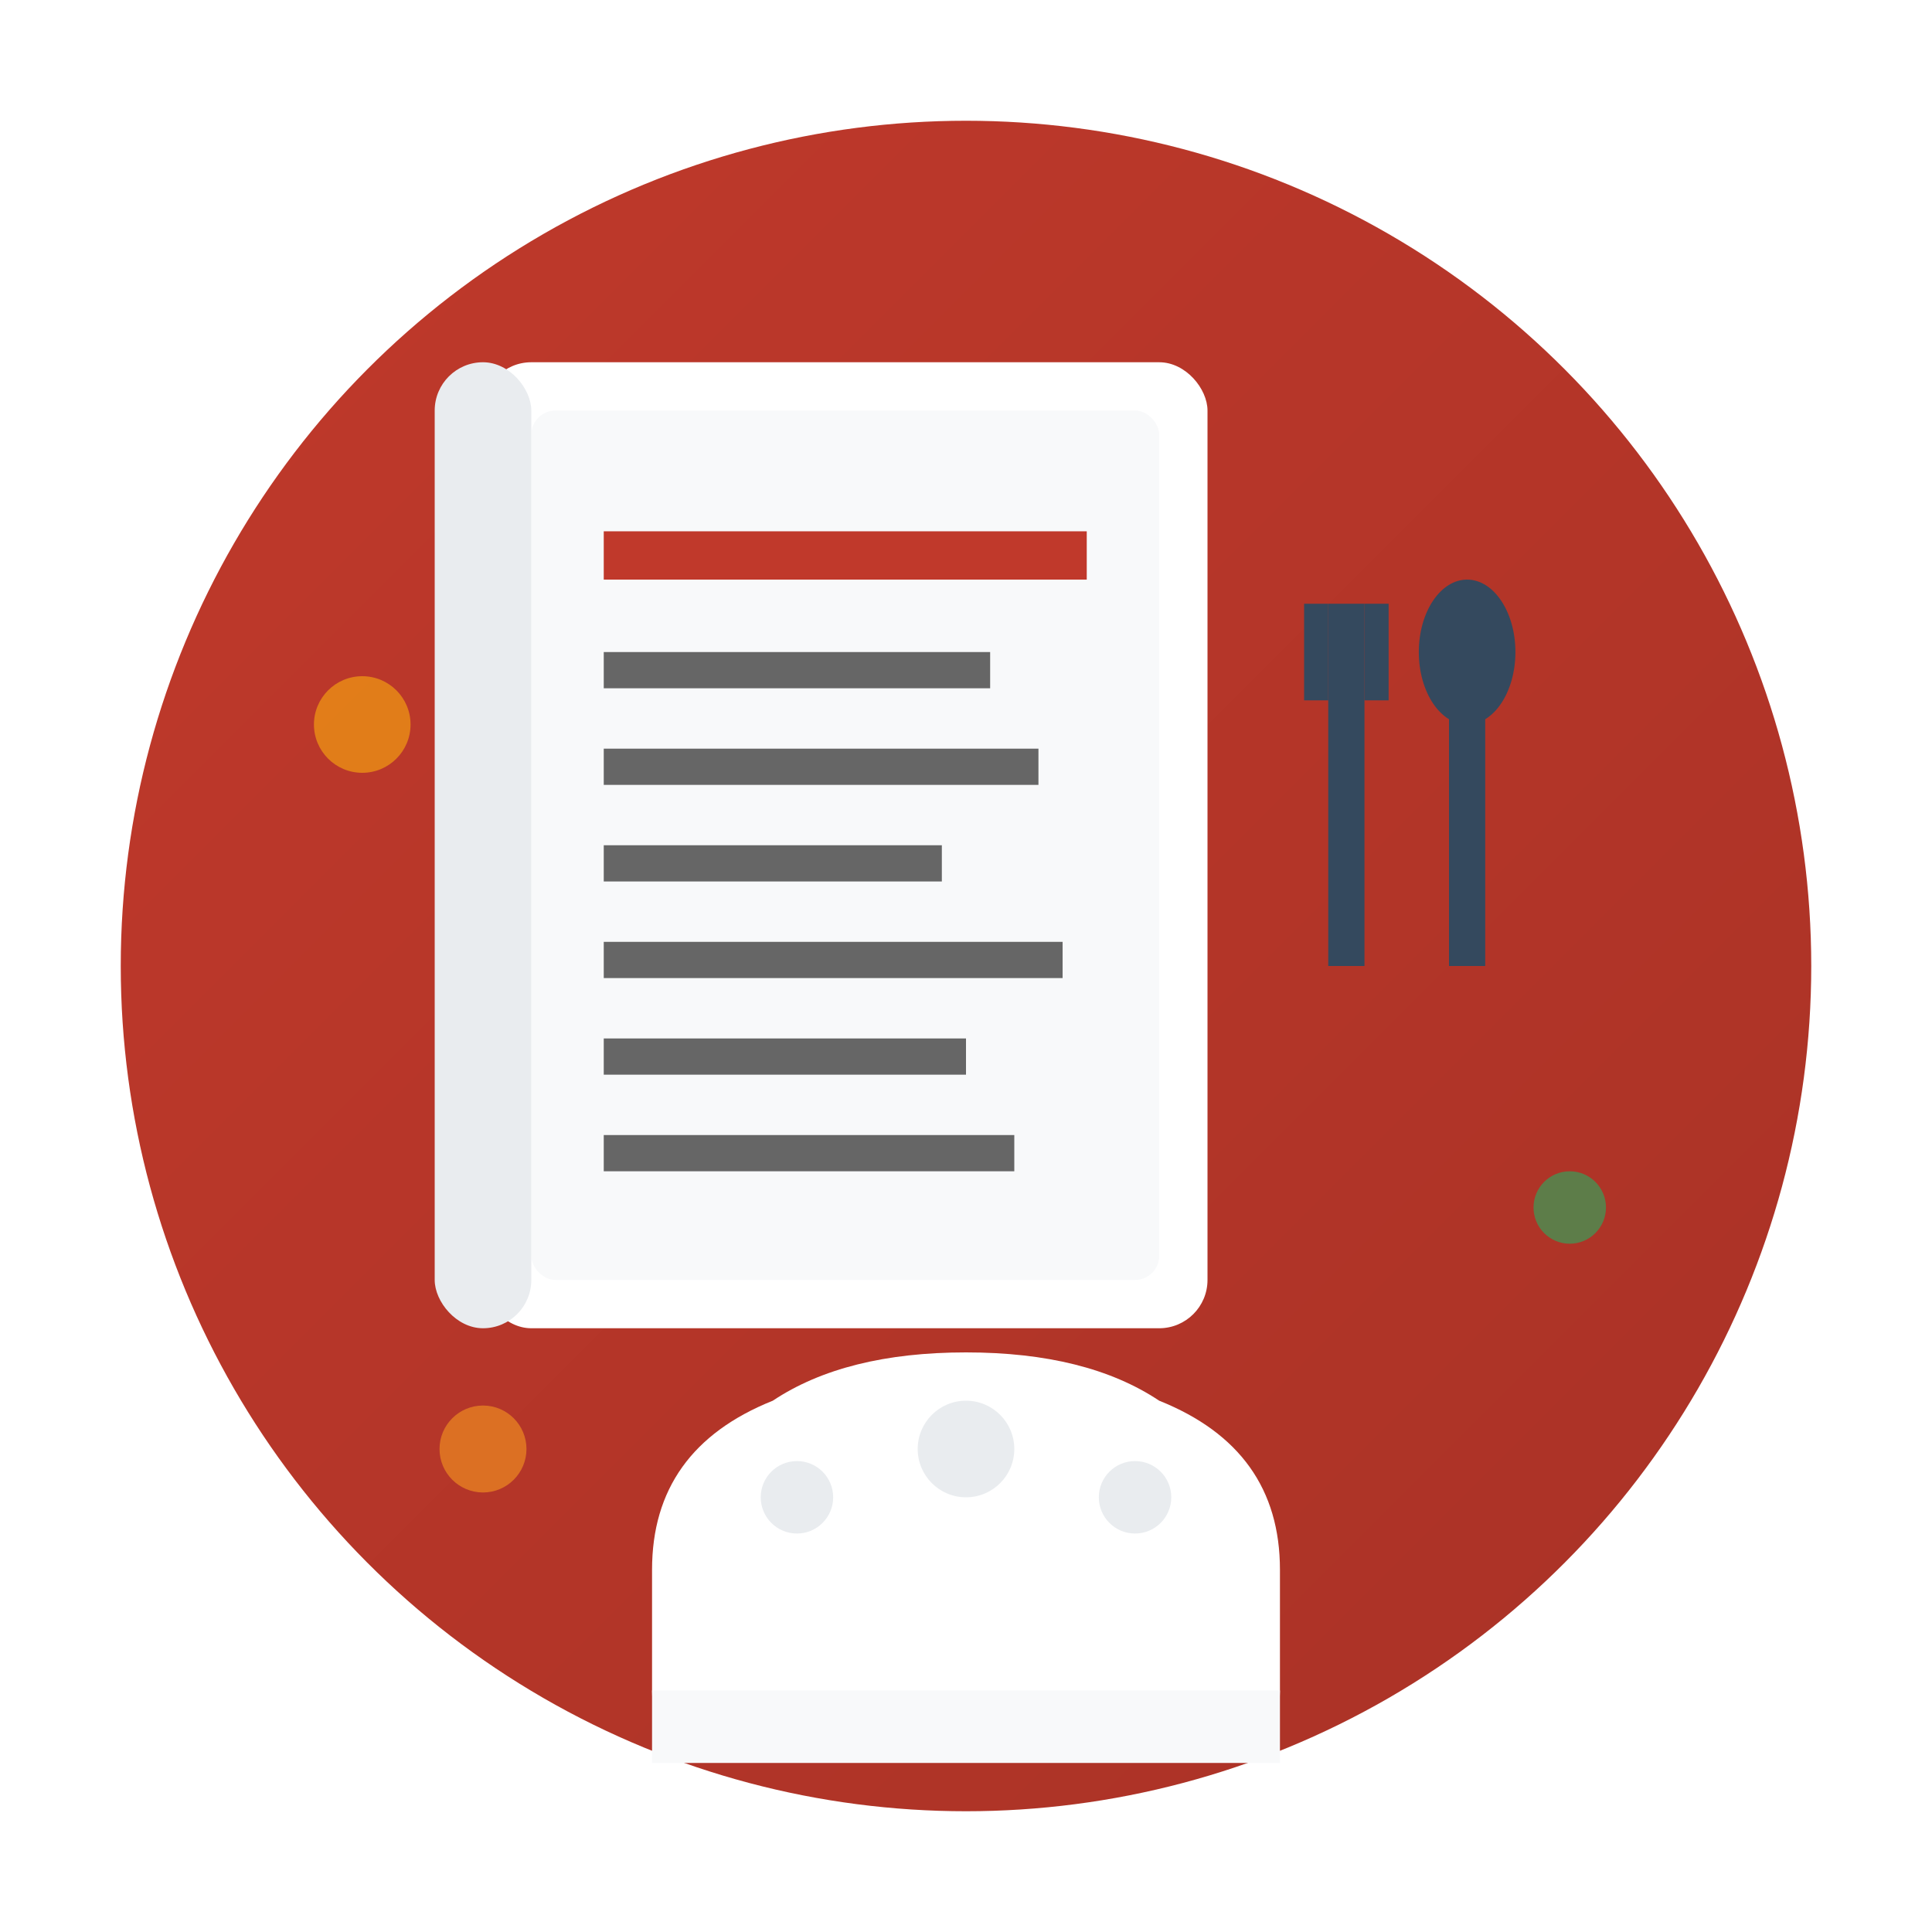 <svg xmlns="http://www.w3.org/2000/svg" viewBox="0 0 80 80" width="80" height="80">
    <defs>
        <linearGradient id="recipeGradient" x1="0%" y1="0%" x2="100%" y2="100%">
            <stop offset="0%" style="stop-color:#c0392b;stop-opacity:1" />
            <stop offset="100%" style="stop-color:#a93226;stop-opacity:1" />
        </linearGradient>
        <filter id="recipeShadow" x="-20%" y="-20%" width="140%" height="140%">
            <feDropShadow dx="2" dy="2" stdDeviation="2" flood-color="#000" flood-opacity="0.2"/>
        </filter>
    </defs>
    
    <!-- Background circle -->
    <circle cx="40" cy="40" r="35" fill="url(#recipeGradient)" filter="url(#recipeShadow)"/>
    
    <!-- Recipe book -->
    <rect x="20" y="15" width="30" height="40" rx="2" fill="#fff"/>
    <rect x="22" y="17" width="26" height="36" rx="1" fill="#f8f9fa"/>
    
    <!-- Book spine -->
    <rect x="18" y="15" width="4" height="40" rx="2" fill="#e9ecef"/>
    
    <!-- Recipe lines -->
    <rect x="25" y="22" width="20" height="2" fill="#c0392b"/>
    <rect x="25" y="27" width="16" height="1.5" fill="#666"/>
    <rect x="25" y="31" width="18" height="1.5" fill="#666"/>
    <rect x="25" y="35" width="14" height="1.5" fill="#666"/>
    <rect x="25" y="39" width="19" height="1.5" fill="#666"/>
    <rect x="25" y="43" width="15" height="1.5" fill="#666"/>
    <rect x="25" y="47" width="17" height="1.5" fill="#666"/>
    
    <!-- Chef hat on book -->
    <g transform="translate(35,60)">
        <path d="M-8 5 Q-8 0 -3 -2 Q0 -4 5 -4 Q10 -4 13 -2 Q18 0 18 5 L18 10 Q18 12 16 12 L-6 12 Q-8 12 -8 10 Z" fill="#fff"/>
        <rect x="-8" y="10" width="26" height="3" fill="#f8f9fa"/>
        <circle cx="-2" cy="2" r="1.5" fill="#e9ecef"/>
        <circle cx="5" cy="0" r="2" fill="#e9ecef"/>
        <circle cx="12" cy="2" r="1.5" fill="#e9ecef"/>
    </g>
    
    <!-- Cooking utensils -->
    <!-- Fork -->
    <g transform="translate(55,25)">
        <rect x="0" y="0" width="1.5" height="15" fill="#34495e"/>
        <rect x="-1" y="0" width="1" height="4" fill="#34495e"/>
        <rect x="1.5" y="0" width="1" height="4" fill="#34495e"/>
    </g>
    
    <!-- Spoon -->
    <g transform="translate(60,25)">
        <rect x="0" y="0" width="1.5" height="15" fill="#34495e"/>
        <ellipse cx="0.75" cy="2" rx="2" ry="3" fill="#34495e"/>
    </g>
    
    <!-- Decorative food elements -->
    <circle cx="15" cy="30" r="2" fill="#f39c12" opacity="0.7"/>
    <circle cx="65" cy="50" r="1.5" fill="#27ae60" opacity="0.6"/>
    <circle cx="20" cy="60" r="1.8" fill="#e67e22" opacity="0.8"/>
</svg>
